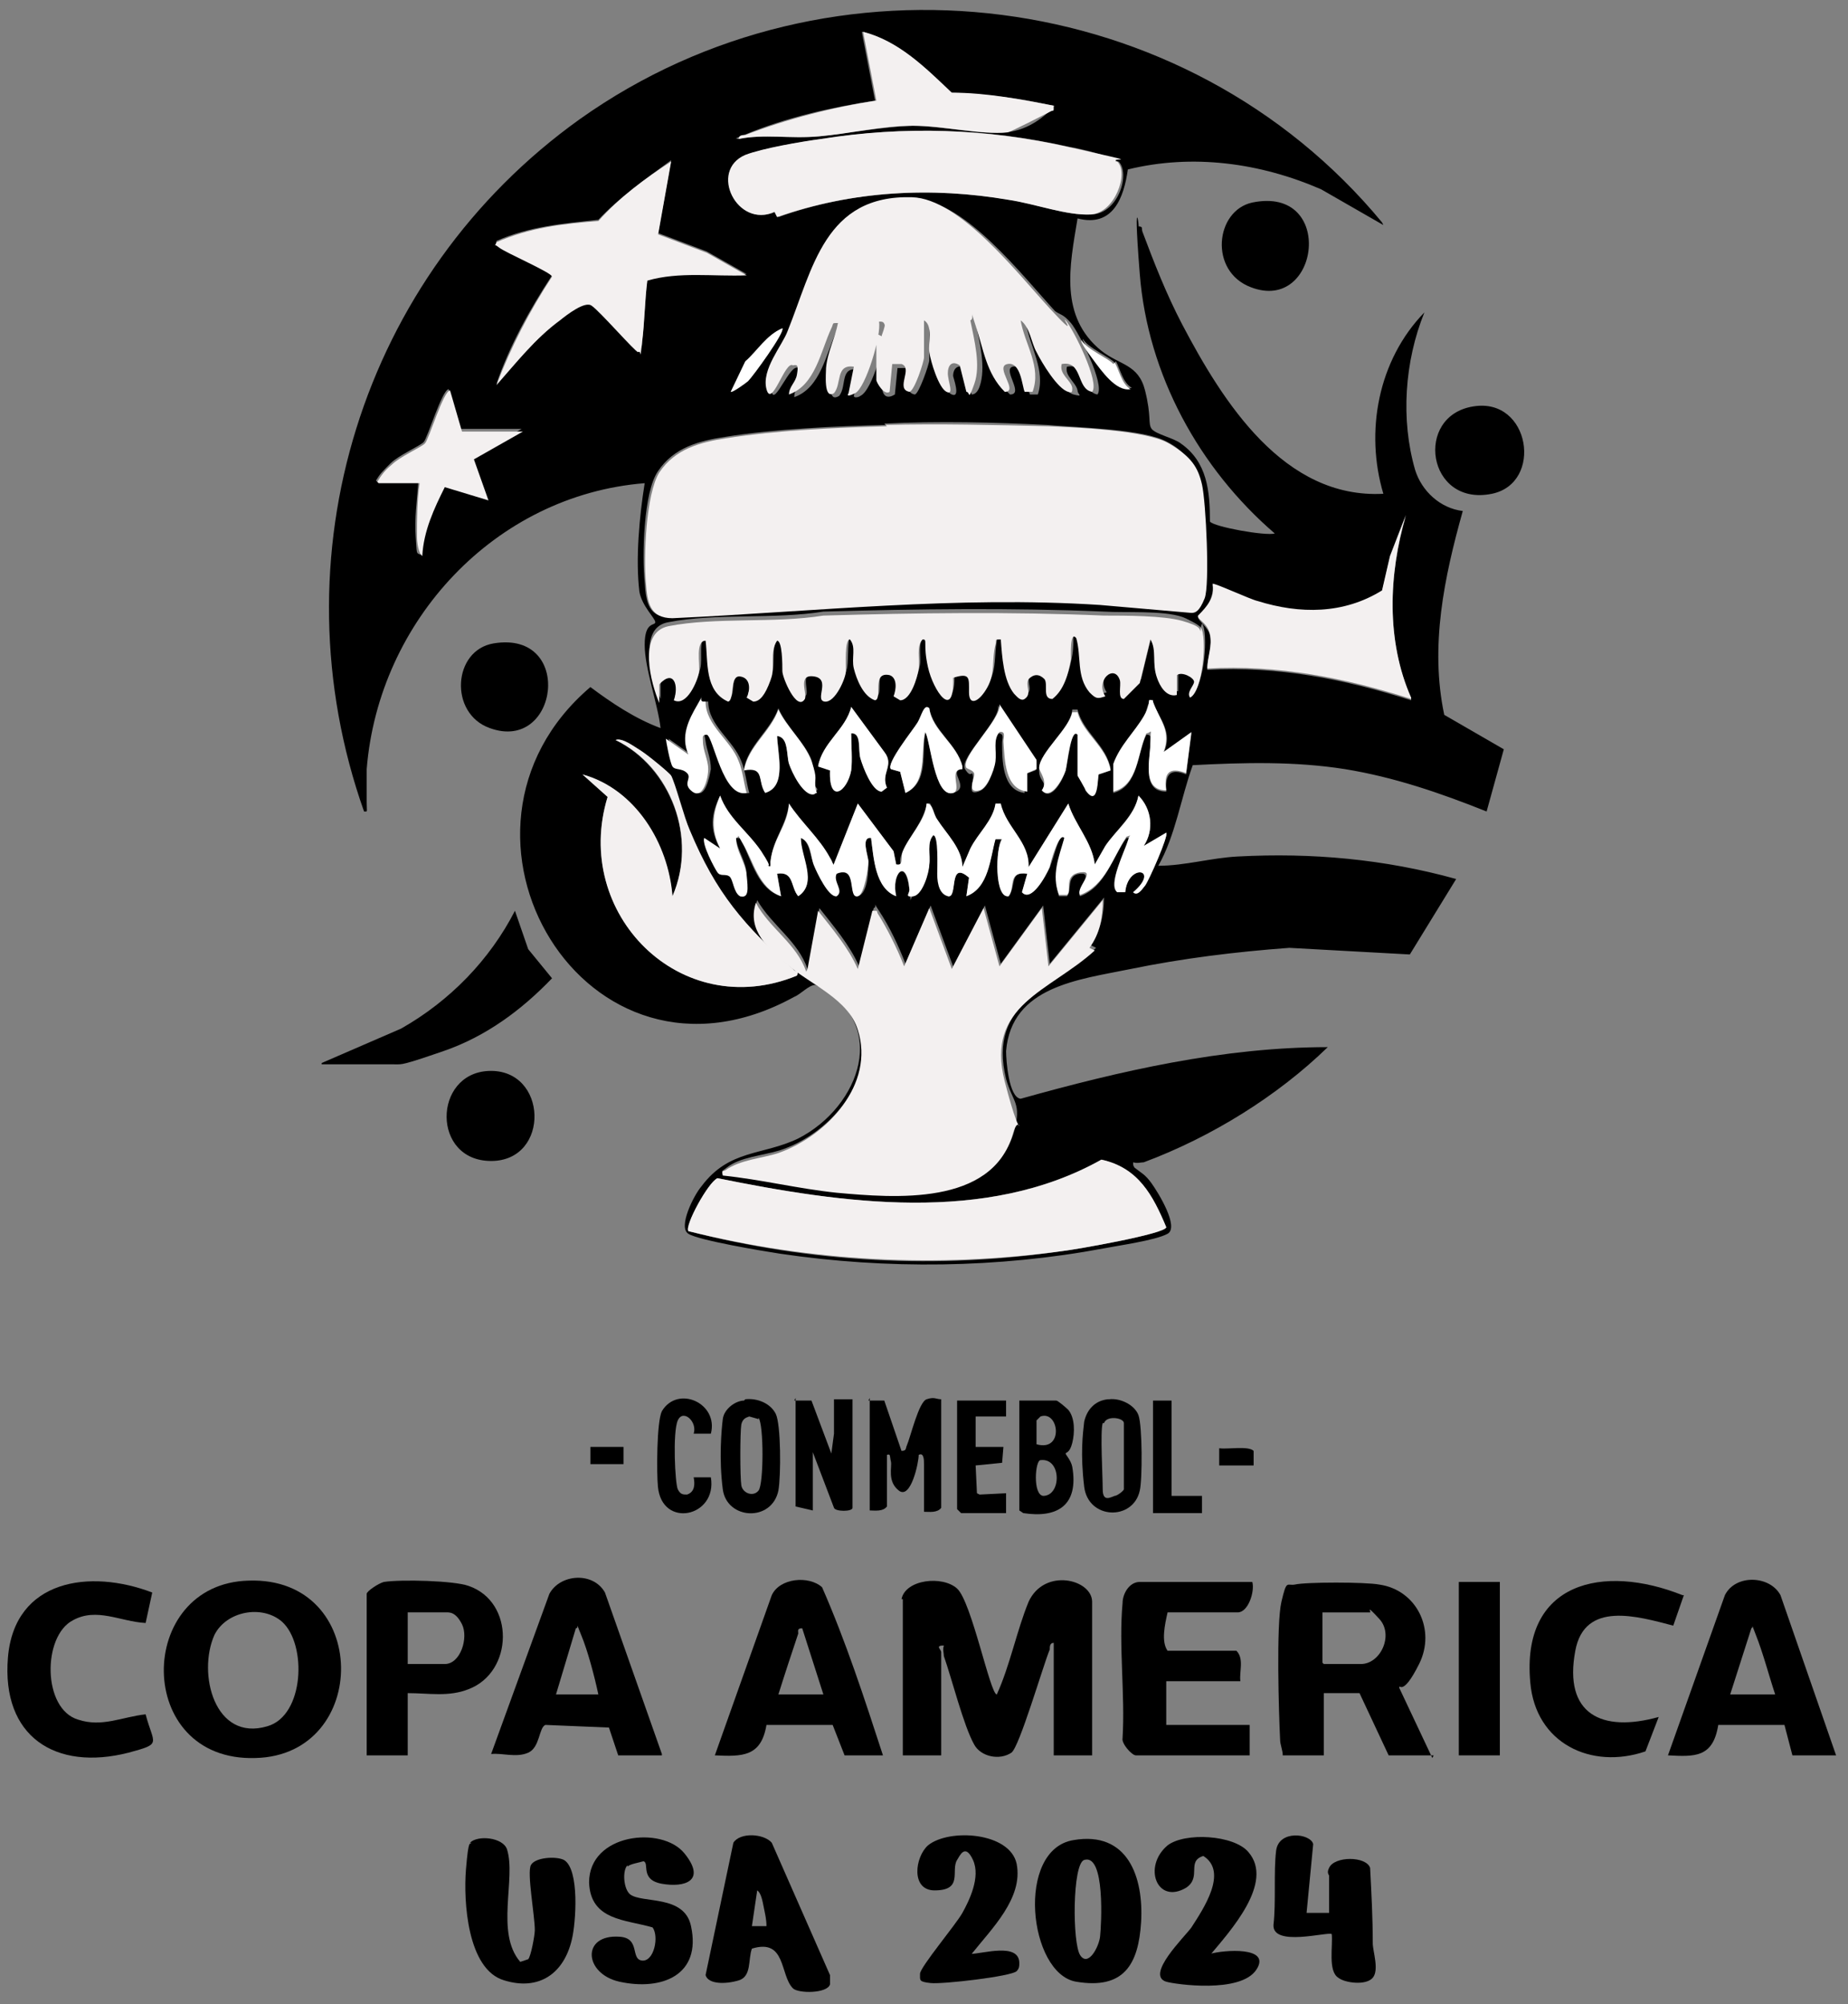 <?xml version="1.0" encoding="UTF-8"?>
<svg id="Layer_10" xmlns="http://www.w3.org/2000/svg" version="1.1" viewBox="0 0 139.6 151.4">
  <rect x="0" y="0" width="139.6" height="151.4" fill="#808080" stroke="none"/>
  <!-- Generator: Adobe Illustrator 29.6.1, SVG Export Plug-In . SVG Version: 2.1.1 Build 9)  -->
  <defs>
    <style>
      .st0 {
        fill: #f3f0f0;
      }

      .st1 {
        fill: #fff;
      }
    </style>
  </defs>
  <path d="M104.5,17l-4.7-2.7c-4.6-2-9.7-2.7-14.6-1.5-.3,2.1-1.1,4.4-3.8,3.7-.6,3.6-1.4,7.4,1.8,10,1.4,1.1,2.8,1,3.3,3s.2,2.5.5,2.9,1.7.7,2.2,1.1c2,1.4,2.2,3.6,2.2,5.9.3.4,4.2,1.1,4.9.9-5.7-4.9-9.6-12-10.2-19.6s.2-2.5-.2-3.6c.5,0,.3.1.4.4.9,2.4,1.8,4.7,3,7,3.1,5.9,7.7,13.2,15.2,12.8-1.4-4.7-.4-10.1,3.1-13.7-1.5,3.7-1.8,8.1-.7,11.9.5,1.6,1.9,2.9,3.6,3.1-1.4,5-2.5,10.2-1.4,15.4l4.5,2.6-1.3,4.7c-3.5-1.4-7-2.6-10.7-3.2-3.8-.6-7.6-.5-11.5-.3-.9,2.5-1.3,5.3-2.6,7.6,2,0,4-.6,6-.7,5.6-.3,11.1.2,16.5,1.7l-3.5,5.7-9.1-.5c-4.1.3-8.1.8-12,1.6s-9,1.3-9.4,6.2c0,.7.2,3.5,1.1,3.6,7.5-2.1,15.3-3.9,23.2-3.9-3.8,3.7-8.8,6.8-13.9,8.7-.2,0-.5.1-.8,0,0,.3,0,.2.1.4.5.4.8.5,1.3,1.2s2.1,3.3,1.2,3.8-3.8.9-4.8,1.1c-8,1.5-16.4,1.6-24.5.4-1.3-.2-6.1-1-6.9-1.5s.4-2.9,1-3.6c2.1-2.8,4.6-2.3,7.3-3.6,4.7-2.4,7-8.8,1.3-11.6-.5,0-1.1.7-1.6.9-15.8,8.7-28.2-12.5-15.4-23.4,1.6,1.2,3.4,2.4,5.3,3.1-.2-1.8-1.2-4.5-1.2-6.3s.8-1.4.8-1.7-1-1.2-1.2-2.3c-.3-2.5,0-5.7.4-8.2-11.3.9-20.1,10.4-21,21.6,0,.8,0,1.7,0,2.5s.1.7-.2.7c-6.8-19.2-.2-40.5,16.3-52.3,19-13.5,45.8-10.1,60.6,7.8ZM79.6,8c-2.6-.6-5.1-.9-7.8-1-1.9-1.9-3.9-3.9-6.7-4.6l1,5.2c-3.3.5-6.8,1.3-9.9,2.6s-.6,0-.5.3c2-.4,4,0,6.1-.2s4.7-.7,7.1-.8c2.2,0,5.2.7,7.1.5s3-1.4,3.3-1.6.3,0,.2-.4ZM84.4,12.2c-.4-.4-2.9-1-3.6-1.1-6.2-1.4-12.4-1.6-18.7-.6-1.5.2-4.4.7-5.7,1.2-2.8,1.2-.7,5.6,2.2,4.3l.2.4c5.6-2,11.6-2.3,17.5-1.3,2,.3,4.2,1.2,6.2,1.1s2.9-3.1,2-4ZM49.7,17.7l1-5.6c-1.9,1.4-3.9,2.8-5.5,4.5-2.7.3-5.2.5-7.7,1.6,0,.4,0,.3.2.4.5.3,4,1.8,4,2.2-1.7,2.6-3.2,5.3-4.2,8.2,1.6-1.7,3-3.5,4.8-4.9.5-.4,1.9-1.4,2.4-1.1.6.4,3.2,3.5,3.5,3.5.3-.2.3-.4.3-.7.2-1.6.2-3.1.4-4.7,2.4-.7,5-.3,7.5-.4l-3-1.7-3.7-1.4ZM66.6,25.4c0,1.1,0,2.3,0,3.5s.5,1.2,1,.9l.2-2h.7c.9.2-.5,1.8.6,2,.3,0,1.1-2.3,1.1-2.6v-2.8c.7.4.3,1.7.4,2.4s.6,2.7,1.3,3,.1-1.3.1-1.4c0-.6.4-.9.9-.6l.5,2c.3,0,.5-.3.6-.6.5-1.4,0-3.4-.3-4.8.5,0,.3,0,.4.4.5,1.7.7,3.6,2.2,5,1.1,0-.6-1.9.2-2.1s1.1,1.6,1.3,2.1h.6c.6-1.8-.6-3.6-.9-5.4.7.5.8,1.6,1.2,2.4.4.8,1.6,2.8,2.4,3s.3,0,.3-.3c-.1-.6-1-1.1-.8-1.8,1.6-.3,1.1,1.9,2.3,2.1.6-.7-1.4-4.7-2-5.4s-.8-.6-1.2-.9c-2.4-2.6-6.8-8.3-10.4-8.4-6.6-.3-7.6,5.3-9.4,10.1-.4,1-1.8,3.3-1.6,4.4s1.4-2.2,2-1.8c.4-.1.3.4.3.7-.1.6-.6.8-.6,1.5,2-.7,2.4-3.3,3.2-5s0-.5.5-.4c-.3,1.1-.8,2.2-.9,3.4s-.2,2.4.6,1.9c.6-.8,0-2.2,1.5-2l-.4,2c0,.2.4.1.5,0,.9-.4,2-4.3,1.8-5.4.8-.1.2.8.2,1.1ZM56.5,28.8c.4-.4,2.8-3.7,2.6-4-1.2.5-1.8,1.7-2.8,2.5l-1.1,2.3c0,0,1.1-.7,1.3-.8ZM84.2,27.4c-.3-.4-2-1.1-2.4-1.8-.1.1.7,1.3.9,1.5.6.8,1.7,2.4,2.8,2.2-.7-.4-.9-1.5-1.2-2ZM28.5,36.4h3.1c-.1,1.4-.3,2.8-.2,4.1s0,1.3.4,1.4c.1-1.9.9-3.5,1.7-5.2l3.3,1-1.1-3.1,3.7-2.2h-4.6c0,0-.9-3-.9-3-.5,0-1.6,3.7-1.9,4s-1.9,1-2.5,1.6-.8.8-1.1,1.3ZM66.9,32.1c-3.8.1-8.4.3-12.1.9-2,.3-3.9.8-5.1,2.6-1.1,1.6-1.2,6.4-1,8.4.1,1.5.3,2.7,2,2.6,10.8-.5,21.5-1.6,32.3-1l6.9.6c.3,0,.9-.8,1-1.1.4-1,.1-7.3-.2-8.6s-1.3-2.5-2.5-3.1c-1.7-1-6.9-1.1-9.1-1.3-4-.2-8.2-.3-12.3-.1ZM106.6,52.8c-1.9-4.4-1.7-9.4-.4-13.8l-1.2,3.1-.6,2.6c-2.9,1.8-6.2,1.7-9.4.8s-3.3-1.4-3.4-1.3c.1,1-.5,1.8-1.1,2.4,0,.3.8.8.9,1.4.2.9-.2,1.7-.2,2.6,5.3-.3,10.4.7,15.4,2.3ZM90.7,47.4c-.1-.2-1.1-.7-1.4-.8-1.5-.5-4.3-.3-5.9-.4-7-.3-14.1-.2-21.2,0-3.7.6-8.1.1-11.7.8-2.4.4-1.2,4.3-.6,5.8v-1.4c1-1.2,1.5,0,1.1,1.2,1,.6,1.7-1.3,1.9-2.1s-.2-2.3.5-2.4c.2,1.6,0,3.8,1.7,4.6.5,0,0-2,.9-1.9s.8,1,.5,1.6l.5.3c.5,0,1.1-1.2,1.3-1.6.3-1.1-.1-2.1.5-3,.4,0,.3,1.9.4,2.3s1.1,3.1,1.7,2.1c.2-.4-.5-1.8.7-1.7s.2,1.8.8,1.9,1.5-1.7,1.6-2.3,0-2.4.3-2.4c.5.5.2,1.4.3,2.2s.7,2.1,1.6,2.4c.6-.1-.3-2.2,1.1-1.9.7.2.5,1.1.3,1.6l.5.3c.8,0,1.3-1.8,1.4-2.4s-.2-1.6.3-2.2c.4,0,.3,1.7.4,2.1.3,1.7,2,4.1,1.9.8,1.3-.4,1.2.1,1.2,1.1s1,.3,1.4-.4c.6-1.1.4-2.1.6-3.2s0-.5.4-.4c0,1.3.1,3.1,1,4.1s.4.6.8.4c.6-.4,0-.9.3-1.5.4-.4.8-.4,1.2,0,.3.5-.2,1.5.6,1.5.9-.7,1.2-1.9,1.4-3s-.1-2.2.4-1.6c.3,1.4,0,2.9,1,4.1.4.5.5.5,1.2.3-.8-1.2.7-2.5,1.1-1.2s-.2,1.5.3,1.4l1.2-1.2.8-3.3c.5.9.2,1.9.5,2.9s.7,1.5,1.5,1.3v-1.5c.4-.3,1.2,0,1.3.5s-.6.9-.3,1.2c1-.5,1.3-4.7.8-5.3ZM53.3,53c-.5,0-.3,0-.4.2-.8,1.2-1.3,2.4-.7,3.8l-1.7-1.2c0,0,.4,2,.5,2.1.2.3.8.1,1.1.5s0,1.1.4,1.4c.8.6,1.1-1.2,1.2-1.7,0-.8-.3-1.4-.4-2.1s-.2-.5.3-.5c.5.2,1.1,4.8,3,4.4-.2-.7-.3-1.7-.6-2.4-.6-1.6-2.5-2.7-2.5-4.5ZM87.1,53c-.5-.1-.4.7-.7,1.2-.7,1.3-1.8,2.3-2.3,3.6v2.1c1.9-.5,1.8-3,2.5-4.4.5,0,.3.4.3.7,0,1.2-.7,3.6,1.2,3.6-.1-1.3.3-1.8,1.5-1.3l.4-3.1-2.1,1.5c.7-1.6-.2-2.4-.8-3.8ZM78.3,58.1v-.6c0,0-2.9-4.2-2.9-4.2.2,1.1-3,4-2.5,4.8s.5,0,.6.5-.5,1.5.4,1.2,1.1-1.7,1.2-2.2c.1-.7-.2-1.6.3-2.2.5,0,.3.4.3.7,0,1.3,0,3.6,1.7,3.8v-1.4s.8-.3.8-.3ZM58.7,55.5c.8,0,.7,1.4.9,2.1s1,2.5,1.9,2.3c.4-.3.2-.3.1-.5-.1-.7-.1-1.4-.3-2-.5-1.3-1.9-2.5-2.5-3.9-.6,1.7-2.3,2.8-2.6,4.6,1.6-.3,1,.9,1.6,1.7,1.7-.5.9-3.1.9-4.4ZM64.3,58.2c.1-.8,0-1.9,0-2.8.8,0,.5,1.3.7,1.9s.8,2.4,1.6,2.5l.4-.3c-.5-1.1.6-1.6-.2-2.7l-2.5-3.4c-.4,1.7-2.2,2.7-2.5,4.5l.9.3c-.1,2.5,1.3,1.6,1.6,0ZM70.2,53.5c-.3-.3-.7.9-.9,1.1-.3.5-2.4,3.1-2,3.5l.7.2.4,1.6c1.8-.8,1.2-3.1,1.5-4.6.4.8.7,5,2.1,4.6s-.5-1.7.7-1.8v-.2c-.4-1.7-2.2-2.7-2.5-4.4ZM81.4,55.5v3c0,0,.5,1,.6,1.1,1,1.3.9-1.1,1-1.2l.9-.3c-.3-1.8-2.1-2.8-2.5-4.5h-.4c-.1,1.4-2.4,3.3-2.5,4.4s.7,1,.2,1.7c.7.9,1.6-.8,1.8-1.5s.4-3.2.9-2.7ZM50.7,58.6c-.1-.2-1.9-1.6-2.3-1.9-.5-.3-1.4-1-1.9-.8,4.2,2.1,6.2,7.5,4.3,11.8-.4-4-2.8-8.1-6.8-9.2l1.9,1.7c-2.7,8.8,5.5,17.1,14.3,13.5.1-.4-.1-.3-.2-.4-3.8-3.4-5.9-5.8-7.9-10.6s-1.1-3.6-1.4-4.1ZM57.9,65.3s-.2-.7-.4-1c-1-1.4-2.5-2.5-3.1-4.2-.7,1.4-.8,2.6,0,4l-1.2-.8c-.1.5.7,2.2,1,2.6s.6,0,.9.3.3,1.2.8,1.5c.6.1.5-1.3.5-1.6,0-1-.7-1.8-.8-2.8.5,0,.3.1.5.4.7,1.4,1.2,3.5,2.9,4l-.3-1.7c1.3-.2,1,1,1.6,1.7,1.5-1,.1-3,.2-4.4.7.3.7,1.4,1,2.1s1.1,2.4,1.7,2.3c.5-.4-.4-1.1,0-1.7,1.7-.6.8,1.9,1.6,1.7s.8-2.1.8-2.6-.6-1.9.2-1.8c.2,1.5.3,3.8,1.9,4.4-.4-1.7.7-3,1-.5s-.2.6.3.5c.7-.1,1.1-1.8,1.2-2.4.1-.7-.2-1.6.3-2.2.5,0,.3,2.4.3,2.9s.6,1.6.8,1.7c.8.2,0-2.8,1.6-1.4l-.2,1.4c1.7-.7,1.8-2.9,2.2-4.4h.5c-.5.7-.6,4.6.5,4.4.6-.8,0-1.9,1.4-1.7l-.4,1.4c.7.8,1.8-1.3,2.1-1.9s.7-2.7,1.1-2.2c-.3,1.5-.9,2.9-.4,4.4h.6c.4-.4-.1-1.6,1-1.7s-.4,1.3,0,1.7c1.9-.7,2.4-2.9,3.5-4.4.5,0,.2,0,.1.3-.2.7-1.6,3.3-.8,3.8h.6c.2-2.2,2.7-1.8.6,0,.2.3.7-.3.9-.5.3-.4,1.8-3.8,1.6-4l-1.7,1c.8-1.2.6-2.8-.4-3.8-.3,1.5-1.6,2.5-2.5,3.8l-.8,1.4c-.2-1.7-1.5-3-2-4.6l-3,4.8c0-1.9-1.7-3-2.1-4.7h-.4c-.1,1.2-1.3,2.1-1.9,3.3l-.6,1.4c0-1.4-1.2-2.5-1.9-3.6s-.3-1.3-.8-1.2c-.2,1.3-1.3,2.5-1.8,3.6s.2,1.1-.5,1l-.2-1-2.7-3.6-1.9,4.8c0-.2,0-.5-.2-.7-.8-1.5-2.2-2.7-3.1-4.1-.2,1.7-1.2,2.6-1.4,4.4,0,.3,0,.5-.3.2ZM61,73.2c-.7-2.1-2.7-3.3-3.8-5.2-.7,2.1,1,3.5,2.4,4.7,1.7,1.5,4.5,2.7,5.3,4.9,1.3,4.1-2.3,8.1-6,9.3-1.3.4-3,.5-4,1.3s-.4,0-.2.4c2.9.4,5.7,1.1,8.6,1.3,4.4.4,11.7,1,13.3-4.4.6-2.2-.1-2.2-.6-4-1.4-5.8,3.4-6.8,6.8-9.9l-.4-.2c.7-1,1-2.3,1-3.6l-4.1,5-.5-4.4-3.2,4.4-1.2-4.4-2.4,4.6-1.7-4.6-1.9,4.4c-.5-1.3-1.2-2.8-2-4s0-.3-.4-.2l-1.1,4.4c-.7-1.6-1.9-3-3-4.4l-.8,4.4ZM52,93c9.3,2.4,18.9,2.9,28.3,1.5.9-.1,7.8-1.3,7.8-1.8-1-2.4-2.2-4.5-4.9-5.1-8.8,4.9-19.6,3.3-29,1.4-.7.3-2.5,3.6-2.2,4Z"/>
  <path d="M68.1,120.8c.3-1.5,3.1-1.8,4.2-.8s2.5,8,3,8c1-2.2,1.5-4.8,2.4-7,1.2-2.6,4.8-1.7,4.8,0v11.6h-2.9v-8.5c-.3,0-.3.3-.3.5-.5,1.2-2.3,7.4-2.9,7.8-.9.6-2.3.3-2.8-.6-.8-1.4-1.7-5-2.3-6.7,0-.2-.1-.5,0-.8-.7,0-.2.3-.2.5v7.8h-2.9v-11.8Z"/>
  <path d="M108.3,132.6h-3.4l-2.2-4.7h-2.7c0,0,0,4.7,0,4.7h-3.1c0-.4-.2-.8-.2-1.2-.1-2-.3-8.7.1-10.4s.4-1.2,1-1.3c.8-.2,5.4-.2,6.4,0,2.8.4,4.3,3.4,3,6s-1.5,1.4-1.5,1.8l2.5,5.3ZM100,125.7h2.8c1.5,0,2.5-2.2,1.4-3.4s-.6-.5-.7-.5h-3.6v3.8Z"/>
  <path d="M18.8,119.4c9.2-.3,9.2,13.2.5,13.4-9.2.3-9.1-13.2-.5-13.4ZM21.3,122.5c-1.5-1.3-4.2-.8-5.1,1-1.3,2.9,0,8.1,4,6.9,2.8-.8,3-6.2,1.1-7.9Z"/>
  <path d="M50,132.6h-3.3l-.7-2.1-4.8-.2c-.5.2-.4,1.7-1.3,2.1s-2,0-2.8.1l4.4-12.1c.8-1.5,3.3-1.7,4.2-.1l4.3,12.2ZM45.2,128c-.3-1.4-.8-3.3-1.3-4.5s-.1-.5-.4-.5l-1.5,5h3.3Z"/>
  <path d="M138.7,132.6h-3.3l-.6-2.3h-5c-.4,2.5-1.8,2.4-3.8,2.3l4.3-12.1c.8-1.6,3.4-1.5,4.2,0l4.2,12.1ZM130.6,128h3.5c-.5-1.5-.9-3.1-1.5-4.6s0-.5-.3-.4l-1.6,5Z"/>
  <path d="M63.8,132.6l-.9-2.3h-5c-.4,2.4-1.8,2.4-3.9,2.3l4.3-12.1c.6-1.3,2.8-1.5,3.8-.6,1.8,4.1,3.2,8.4,4.6,12.7h-3ZM58.7,128h3.5l-1.6-5c-.4,0-.3.2-.3.4-.5,1.5-1,3-1.5,4.6Z"/>
  <path d="M94.6,119.5c.2.7-.3,2.3-1.1,2.3h-5.3c-.2.9-.5,2.2,0,2.9h5.2c.6.6.2,1.6.3,2.3h-5.6v3.3h6.3v2.3h-8.6c-.3,0-1.1-.9-1-1.3.2-3.3-.3-7,0-10.2,0-.7.5-1.6,1.3-1.6h8.4Z"/>
  <path d="M30.8,128v4.6h-3.1v-12.2c0-.2.9-.8,1.3-.9,1.3-.2,5.3-.1,6.4.3,3.5,1.2,3.4,6.5,0,7.8-1.5.6-3,.3-4.6.3ZM30.8,125.7h2.8c1.2,0,1.8-2,1.3-3s-1-.9-1.3-.9h-2.8v3.8Z"/>
  <path d="M11,122.6c-1.9-.1-3.7-1.2-5.5-.2-2.3,1.2-2.3,6.7.4,7.5,1.8.6,3.3-.2,5.1-.4.6,2.3,1.3,2.2-1.3,2.9-5.5,1.4-9.6-1.2-9.1-7.2.5-5.9,6.2-6.7,10.9-4.9l-.5,2.3Z"/>
  <path d="M127.2,120.5l-.8,2.3c-2.7-.7-6.7-1.9-7.4,1.9-.9,4.8,2,6.2,6.3,5l-1,2.6c-4.1,1.4-8.3-.6-8.7-5.2-.7-7.6,5.5-9,11.5-6.6Z"/>
  <path d="M59.9,150.2c-1-1-.5-3.8-3.1-3-.3.8,0,2.1-1,2.4s-2.3.3-2.5-.4l2.1-10c.5-.8,2.3-.7,2.9,0l4.4,10v.7c-.2.7-2.4.7-2.8.3ZM57.9,145.5c0-.5-.1-.9-.2-1.4s-.2-1.1-.5-1.3l-.4,2.7h1.2Z"/>
  <path d="M81.1,139c4.1-.7,5.3,2.8,5.1,6.2-.2,3.2-1.3,5.1-4.9,4.5s-4.6-10-.2-10.7ZM81.9,140.5c-.9.3-.9,6.3-.3,7.2s1.4-.6,1.5-1.4c.1-.9.4-6.3-1.2-5.8Z"/>
  <path d="M35.5,139.2c.6-.6,2.5-.4,2.8.5.7,2.2-.9,6.3,1,8.5l.6-.2c.2-.2.5-1.8.5-2.2,0-1.1-.6-4.3-.3-4.9s1.9-.7,2.5-.4c1.2.7.9,4.8.6,6-.6,2.6-2.5,3.9-5.1,3.1-2.8-.8-3.1-6-2.9-8.4s.3-1.8.4-2Z"/>
  <path d="M24.3,80.3l6-2.6c3.7-2.1,6.7-5.2,8.6-8.9l1,2.9,1.8,2.2c-2.3,2.4-5,4.4-8.2,5.5s-3.1,1-3.7,1h-5.5Z"/>
  <path d="M47.4,140.9c-.4.4-.3,1.8.2,2.2.9.7,4.1,0,4.6,2.4.8,3.7-2.2,4.9-5.4,4.2-2.7-.6-2.9-3.6,0-3.4,1.6.1.8,1.7,1.7,1.8s1.3-1.8.8-2.5c-2-.6-4.7-.5-4.8-3.4,0-3.7,5.5-4.3,7.2-2.2s0,2.6-1.7,2.3-.9-1.6-1.4-1.7c-.3.1-1,.2-1.2.4Z"/>
  <path d="M91.4,147.6c1-.3,4.7-.6,3.5,1.2s-6.1,1.1-6.8.9c-1.6-.5,1.4-3.4,1.9-4.1.9-1.4,2.8-4.2.9-5.4-1.3.4-.1,1.6-1.3,2.4-2.2,1.3-3.3-1.6-1.4-3.2,1.3-1,5-.8,6.1.5,2,2.3-1.4,6-2.9,7.8Z"/>
  <path d="M73.3,147.6c.9,0,3.7-.9,3.7.7,0,.2,0,.4-.2.6-.4.4-5.6,1-6.5.9s-.8-.2-.8-.7,2.7-3.7,3.2-4.6,1.4-2.7.8-4-1-.3-1.2,0c-.5.8.5,2.3-1.7,2.3-1.8,0-1.5-2.5-.5-3.4,1.6-1.3,6.2-1,6.7,1.4.5,2.6-1.9,4.9-3.4,6.8Z"/>
  <path d="M100.4,141.7c0-.1-.2-.2,0-.6.4-.9,2.8-.9,3.1,0,.1,1.9.2,3.8.2,5.7,0,.6.5,2,0,2.6s-2.1.4-2.6,0c-.8-.5-.4-2.4-.5-3.3-.3-.2-4.5,1-4.4-.7.2-1.7,0-4,.2-5.6s2.6-1.3,2.8-.5l-.5,5.2h1.7c0-1,0-2,0-3Z"/>
  <rect x="110.2" y="119.5" width="3.1" height="13.1"/>
  <path d="M111.3,30.7c4.3-.7,5.3,5.8,1.4,6.6-4.9,1-5.9-5.9-1.4-6.6Z"/>
  <path d="M36.9,80.9c4.5-.2,4.7,6.8.2,6.8-4.5,0-4.4-6.6-.2-6.8Z"/>
  <path d="M94.6,15.3c6.3-1.3,5.1,8.4-.1,6.4-3.2-1.2-2.7-5.8.1-6.4Z"/>
  <path d="M37.3,48.6c6.1-1,4.9,8.3-.3,6.4-3.1-1.1-2.8-5.9.3-6.4Z"/>
  <path d="M65.6,105.8h1.2s1.3,3.8,1.3,3.8c.4,0,.3-.2.4-.4.3-.7.9-3.3,1.5-3.5s.7,0,1.1,0v8.2c-.3.4-.9.3-1.3.3v-3.6c0-.3,0-.9-.4-.7,0,.6-.6,3.4-1.5,2.7s-.5-1.8-.6-2.2,0-.6-.3-.5v3.9c-.3.4-.9.3-1.3.3v-8.5Z"/>
  <path d="M60,105.8h1.3s1.5,4,1.5,4l.2-1.5v-2.6c-.1,0,1.4,0,1.4,0v8.2c0,.3-1.3.3-1.4,0l-1.6-4.2v4.4l-1.3-.3v-8.2Z"/>
  <path d="M77,105.8h2.8c.1,0,.7.5.9.7.5.6.5,1.7.3,2.5s-.5.7-.5.8.4.5.5,1c.5,2.9-1.1,3.9-3.7,3.5l-.3-.2v-8.2ZM78.3,109.1c2.1.6,1.7-2.6.3-2.1l-.3.3v1.8ZM78.6,110.3c-.4,0-.6,2.6.2,2.7,1.4,0,1.4-2.9-.2-2.7Z"/>
  <path d="M56.3,105.7c.9-.1,1.9.3,2.3,1.1s.4,4.7.2,5.8c-.5,2.4-3.9,2.2-4.2-.1s-.1-4.5,0-5.3,1-1.4,1.6-1.4ZM57.3,107.2l-.7-.2c-.3.1-.5.2-.6.6-.1.6-.1,4,0,4.6s.9.9,1.3.4.4-5,0-5.5Z"/>
  <path d="M83.8,105.7c.8-.1,1.9.4,2.2,1.2s.3,4.9.1,5.7c-.5,2.3-3.9,2.2-4.2-.3s-.1-4,0-4.9c.2-.9.8-1.6,1.8-1.7ZM83.3,107.5c-.2.6,0,4,0,5s.6.6.9.5c.2,0,.7-.4.7-.5v-5c0-.4-1.3-.6-1.5,0Z"/>
  <polygon points="76 105.8 76 107 73.7 107 73.7 109.3 75.8 109.3 75.7 110.5 73.7 110.7 73.8 112.8 74 112.9 76 112.8 76 114.3 72.6 114.3 72.3 114 72.3 105.8 76 105.8"/>
  <path d="M53.7,108.3h-1.3c.3-.9-.8-1.9-1.2-1s-.2,4.8,0,5.2.4.4.7.4c.6-.2.6-.8.5-1.3h1.3c.5,3-3.7,3.9-4,.7-.1-1-.1-4.9.3-5.7,1.2-2,4.3-.6,3.7,1.7Z"/>
  <polygon points="88.5 105.8 88.5 113 90.8 113 90.8 114.3 87.1 114.3 87.1 105.8 88.5 105.8"/>
  <path d="M92.1,110.7v-1.3c.6.1,2.2-.2,2.6.2v1.1c0,0-2.6,0-2.6,0Z"/>
  <rect x="44.6" y="109.3" width="2.5" height="1.3"/>
  <path class="st0" d="M66.9,32.1c4-.1,8.3,0,12.3.1,2.2.1,7.4.3,9.1,1.3s2.2,1.8,2.5,3.1.6,7.6.2,8.6-.7,1.1-1,1.1l-6.9-.6c-10.8-.7-21.5.5-32.3,1-1.7,0-1.9-1.2-2-2.6-.2-2,0-6.8,1-8.4,1.2-1.8,3.1-2.3,5.1-2.6,3.8-.6,8.3-.8,12.1-.9Z"/>
  <path class="st0" d="M61,73.2l.8-4.4c1.1,1.4,2.3,2.8,3,4.4l1.1-4.4c.5,0,.3,0,.4.2.7,1.1,1.5,2.7,2,4l1.9-4.4,1.7,4.6,2.4-4.6,1.2,4.4,3.2-4.4.5,4.4,4.1-5c0,1.3-.2,2.5-1,3.6l.4.2c-3.4,3.1-8.3,4.1-6.8,9.9s1.2,1.8.6,4c-1.6,5.4-8.9,4.8-13.3,4.4-2.9-.3-5.7-1-8.6-1.3-.1-.4,0-.3.2-.4,1.1-.8,2.8-.9,4-1.3,3.7-1.3,7.3-5.2,6-9.3-.7-2.3-3.5-3.4-5.3-4.9-1.4-1.2-3.1-2.6-2.4-4.7,1,1.9,3.1,3.1,3.8,5.2Z"/>
  <path class="st0" d="M66.6,25.4c0-.2.6-1.2-.2-1.1.2,1-1,5-1.8,5.4s-.5,0-.5,0l.4-2c-1.4-.2-.9,1.3-1.5,2-.8.5-.6-1.5-.6-1.9.1-1.2.7-2.3.9-3.4-.5,0-.3,0-.5.4-.8,1.7-1.2,4.3-3.2,5,0-.6.5-.9.6-1.5s.1-.8-.3-.7c-.6-.4-1.6,3.3-2,1.8s1.2-3.3,1.6-4.4c1.9-4.7,2.8-10.3,9.4-10.1,3.6.1,8,5.8,10.4,8.4s.8.5,1.2.9c.6.7,2.6,4.7,2,5.4-1.2-.2-.7-2.4-2.3-2.1-.2.8.7,1.2.8,1.8,0,.3,0,.4-.3.3-.8-.2-2-2.2-2.4-3-.4-.7-.5-1.9-1.2-2.4.3,1.8,1.6,3.5.9,5.4h-.6c-.2-.5-.3-2.3-1.3-2.1s.9,2.1-.2,2.1c-1.4-1.4-1.6-3.2-2.2-5s0-.5-.4-.4c.3,1.5.8,3.4.3,4.8s-.3.6-.6.6l-.5-2c-.6-.4-.9,0-.9.6s.5,1.7-.1,1.4-1.2-2.3-1.3-3,.3-2-.4-2.4v2.8c0,.3-.7,2.5-1.1,2.6-1.1-.2.3-1.8-.6-2.1h-.7c0,0-.2,2.1-.2,2.1-.4.3-1-.7-1-.9,0-1.1,0-2.3,0-3.5Z"/>
  <path class="st0" d="M90.7,47.4c.5.6.2,4.8-.8,5.3-.3-.4.3-.9.3-1.2s-.9-.8-1.3-.5v1.5c-.8.2-1.3-.7-1.5-1.3-.4-1.1,0-2.1-.5-2.9l-.8,3.3-1.2,1.2c-.5,0-.2-1-.3-1.4-.4-1.3-1.9,0-1.1,1.2-.6.2-.7.2-1.2-.3-1-1.2-.6-2.7-1-4.1-.5-.6-.4,1.4-.4,1.6-.2,1.1-.5,2.3-1.4,3-.8,0-.3-1.1-.6-1.5-.4-.4-.8-.4-1.2,0-.3.5.3,1.1-.3,1.5-.3.2-.6-.2-.8-.4-.8-1-.9-2.8-1-4.1-.5,0-.3,0-.4.4-.3,1.1,0,2.1-.6,3.2s-1.4,1.5-1.4.4.1-1.5-1.2-1.1c.1,3.3-1.5,1-1.9-.8s0-2.1-.4-2.1c-.5.5-.2,1.5-.3,2.2s-.6,2.4-1.4,2.4l-.5-.3c.2-.5.3-1.4-.3-1.6-1.4-.3-.5,1.8-1.1,1.9-.9-.3-1.4-1.6-1.6-2.4s.2-1.6-.3-2.2c-.4,0-.3,1.9-.3,2.4s-.8,2.4-1.6,2.3.5-1.7-.8-1.9-.5,1.3-.7,1.7c-.6,1-1.7-1.6-1.7-2.1s0-2.3-.4-2.3c-.6.9-.1,1.9-.5,3s-.8,1.6-1.3,1.6l-.5-.3c.3-.6.3-1.5-.5-1.6s-.4,1.8-.9,1.9c-1.8-.8-1.5-3-1.7-4.6-.8,0-.4,1.8-.5,2.4s-.9,2.6-1.9,2.1c.4-1.1,0-2.4-1.1-1.2v1.4c-.6-1.4-1.7-5.3.7-5.8,3.6-.7,8-.2,11.7-.8,7-.2,14.1-.3,21.2,0,1.6,0,4.5,0,5.9.4s1.3.6,1.4.8Z"/>
  <path class="st0" d="M52,93c-.3-.4,1.5-3.7,2.2-4,9.4,1.9,20.3,3.5,29-1.4,2.8.6,3.9,2.7,4.9,5.1,0,.5-6.9,1.7-7.8,1.8-9.5,1.3-19.1.8-28.3-1.5Z"/>
  <path class="st0" d="M84.4,12.2c.9.9-.2,3.9-2,4s-4.2-.8-6.2-1.1c-5.8-1-11.8-.7-17.5,1.3l-.2-.4c-2.8,1.3-5-3.1-2.2-4.3,1.3-.5,4.2-1,5.7-1.2,6.3-1,12.5-.8,18.7.6s3.2.7,3.6,1.1Z"/>
  <path class="st1" d="M57.9,65.3c.4.3.3.1.3-.2.2-1.8,1.3-2.7,1.4-4.4.9,1.4,2.3,2.6,3.1,4.1s.1.5.2.7l1.9-4.8,2.7,3.6.2,1c.6.1.3-.5.5-1,.5-1.2,1.7-2.3,1.8-3.6.5,0,.5.8.8,1.2.7,1.1,1.9,2.2,1.9,3.6l.6-1.4c.6-1.2,1.7-2.1,1.9-3.4h.4c.4,1.8,2.2,2.9,2.1,4.8l3-4.8c.5,1.6,1.8,2.9,2,4.6l.8-1.4c.8-1.2,2.2-2.2,2.5-3.8,1,1,1.2,2.6.4,3.8l1.7-1c.2.2-1.3,3.6-1.6,4s-.6.8-.9.5c2.1-1.8-.4-2.2-.6,0h-.6c-.7-.6.6-3.2.8-3.9s.4-.4-.1-.3c-1,1.5-1.6,3.7-3.5,4.4-.4-.5,1.3-1.9,0-1.7s-.6,1.4-1,1.7h-.6c-.6-1.5,0-2.9.4-4.3-.4-.5-1.1,2-1.1,2.2-.3.7-1.4,2.7-2.1,1.9l.4-1.4c-1.5-.2-.9,1-1.4,1.7-1.1.2-1-3.7-.5-4.3h-.5c-.4,1.4-.5,3.7-2.2,4.3l.2-1.4c-1.6-1.4-.8,1.6-1.6,1.4s-.8-1.4-.8-1.7c0-.5.1-2.9-.3-2.9-.5.5-.2,1.5-.3,2.2,0,.6-.5,2.3-1.2,2.4s-.3-.2-.3-.5c-.2-2.5-1.4-1.2-1,.5-1.6-.6-1.7-2.9-1.9-4.4-.8-.1-.2,1.4-.2,1.8s-.3,2.5-.8,2.6c-.8.2,0-2.4-1.6-1.7-.3.6.6,1.3,0,1.7-.6.1-1.5-1.8-1.7-2.3-.3-.7-.2-1.8-1-2.1,0,1.4,1.3,3.4-.2,4.4-.6-.7-.3-1.9-1.6-1.7l.3,1.7c-1.7-.6-2.1-2.7-2.9-4s0-.5-.5-.4c0,1,.7,1.8.8,2.8s.2,1.8-.5,1.6c-.5-.3-.5-1.3-.8-1.5s-.7,0-.9-.3-1.2-2.1-1-2.6l1.2.8c-.7-1.4-.6-2.6,0-4,.6,1.7,2.1,2.7,3.1,4.2s.4,1,.4,1Z"/>
  <path class="st0" d="M50.7,58.6c.3.5,1,3.2,1.4,4.1,2,4.8,4.1,7.2,7.9,10.6.1.1.4,0,.2.4-8.8,3.6-17-4.7-14.3-13.5l-1.9-1.7c4,1.1,6.5,5.2,6.8,9.2,1.9-4.4-.1-9.8-4.3-11.8.5-.2,1.4.5,1.9.8s2.2,1.7,2.3,1.9Z"/>
  <path class="st0" d="M49.7,17.7l3.7,1.4,3,1.7c-2.5.1-5.1-.3-7.5.4-.2,1.6-.2,3.1-.4,4.7s0,.5-.3.7c-.2,0-2.9-3.1-3.5-3.5-.5-.4-1.9.7-2.4,1.1-1.9,1.4-3.3,3.2-4.8,4.9,1.1-2.9,2.5-5.6,4.2-8.2,0-.3-3.5-1.8-4-2.2s-.3,0-.2-.4c2.5-1.1,5-1.4,7.7-1.6,1.6-1.8,3.5-3.2,5.5-4.5l-1,5.6Z"/>
  <path class="st0" d="M106.6,52.8c-5-1.6-10.1-2.6-15.4-2.3,0-.9.4-1.7.2-2.6s-1-1.1-.9-1.4c.7-.7,1.3-1.4,1.1-2.4.1-.1,2.9,1.2,3.4,1.3,3.2,1,6.5,1,9.4-.8l.6-2.6,1.2-3.1c-1.3,4.5-1.5,9.5.4,13.8Z"/>
  <path class="st0" d="M79.6,8c0,.5,0,.3-.2.4-.4.2-3.1,1.6-3.3,1.6-1.9.2-4.9-.5-7.1-.5-2.4,0-4.8.6-7.1.8s-4.1-.2-6.1.2c0-.3.3-.3.5-.3,3.1-1.2,6.6-2.1,9.9-2.6l-1-5.2c2.7.7,4.7,2.7,6.7,4.6,2.6,0,5.2.5,7.8,1Z"/>
  <path class="st0" d="M28.5,36.4c.3-.5.6-.9,1.1-1.3.6-.6,2.2-1.3,2.5-1.6s1.4-4,1.9-4l.9,3.1h4.6c0,0-3.7,2.1-3.7,2.1l1.1,3.1-3.3-1c-.8,1.6-1.6,3.3-1.7,5.2-.3-.2-.4-1.1-.4-1.4,0-1.4,0-2.8.2-4.1h-3.1Z"/>
  <path class="st1" d="M87.1,53c.5,1.4,1.4,2.2.8,3.8l2.1-1.5-.4,3.1c-1.3-.5-1.7,0-1.5,1.3-1.9,0-1.2-2.4-1.2-3.6s.2-.8-.3-.7c-.7,1.5-.6,3.9-2.5,4.4v-2.1c.5-1.4,1.6-2.4,2.3-3.6s.1-1.3.7-1.2Z"/>
  <path class="st1" d="M53.3,53c0,1.8,1.9,2.9,2.5,4.5.3.7.4,1.7.6,2.4-1.8.4-2.5-4.2-3-4.4-.4,0-.3.2-.3.5,0,.7.4,1.4.4,2.1s-.4,2.3-1.2,1.7,0-1-.4-1.4-.9-.2-1.1-.5-.5-2-.5-2.1l1.7,1.2c-.6-1.4,0-2.6.7-3.8s0-.3.4-.2Z"/>
  <path class="st1" d="M78.3,58.1l-.7.3v1.4c-1.7-.2-1.7-2.4-1.8-3.8,0-.3.2-.8-.3-.7-.5.6-.2,1.4-.3,2.2s-.7,2.1-1.2,2.2c-1,.3-.4-.9-.4-1.2s-.5-.4-.6-.5c-.5-.8,2.7-3.7,2.5-4.8l2.8,4.2v.6Z"/>
  <path class="st1" d="M70.2,53.5c.2,1.7,2.1,2.7,2.5,4.4v.2c-1.1,0,0,1.6-.7,1.8-1.4.4-1.7-3.9-2.1-4.6-.4,1.5.2,3.8-1.5,4.6l-.4-1.6-.7-.2c-.4-.4,1.7-3,2-3.5s.5-1.5.9-1.1Z"/>
  <path class="st1" d="M64.3,58.2c-.3,1.6-1.7,2.6-1.6,0l-.9-.3c.3-1.8,2.1-2.8,2.5-4.5l2.5,3.4c.8,1-.3,1.6.2,2.7l-.4.3c-.7,0-1.4-1.8-1.6-2.5s.1-2-.7-1.9c0,.9.1,2,0,2.8Z"/>
  <path class="st1" d="M81.4,55.5c-.5-.6-.8,2.3-.9,2.7-.2.6-1.1,2.3-1.8,1.5.5-.7-.2-1.4-.2-1.7,0-1.1,2.3-3,2.5-4.2h.4c.4,1.6,2.2,2.6,2.5,4.4l-.9.3c-.1.2,0,2.6-1,1.2,0-.1-.6-1.1-.6-1.1v-3Z"/>
  <path class="st1" d="M58.7,55.5c0,1.4.8,3.9-.9,4.4-.6-.9,0-2-1.6-1.7.3-1.8,2-2.9,2.6-4.6.6,1.3,2,2.5,2.5,3.9s.2,1.3.3,2,.3.2-.1.5c-.8.2-1.7-1.7-1.9-2.3s0-2-.9-2.1Z"/>
  <path class="st1" d="M56.5,28.8c-.1.1-1.2.9-1.3.8l1.1-2.3c.9-.8,1.6-2,2.8-2.5.2.3-2.2,3.6-2.6,4Z"/>
  <path class="st1" d="M84.2,27.4c.3.4.5,1.6,1.2,2-1.1.2-2.2-1.4-2.8-2.2s-1-1.4-.9-1.5c.4.7,2.1,1.4,2.4,1.8Z"/>
</svg>